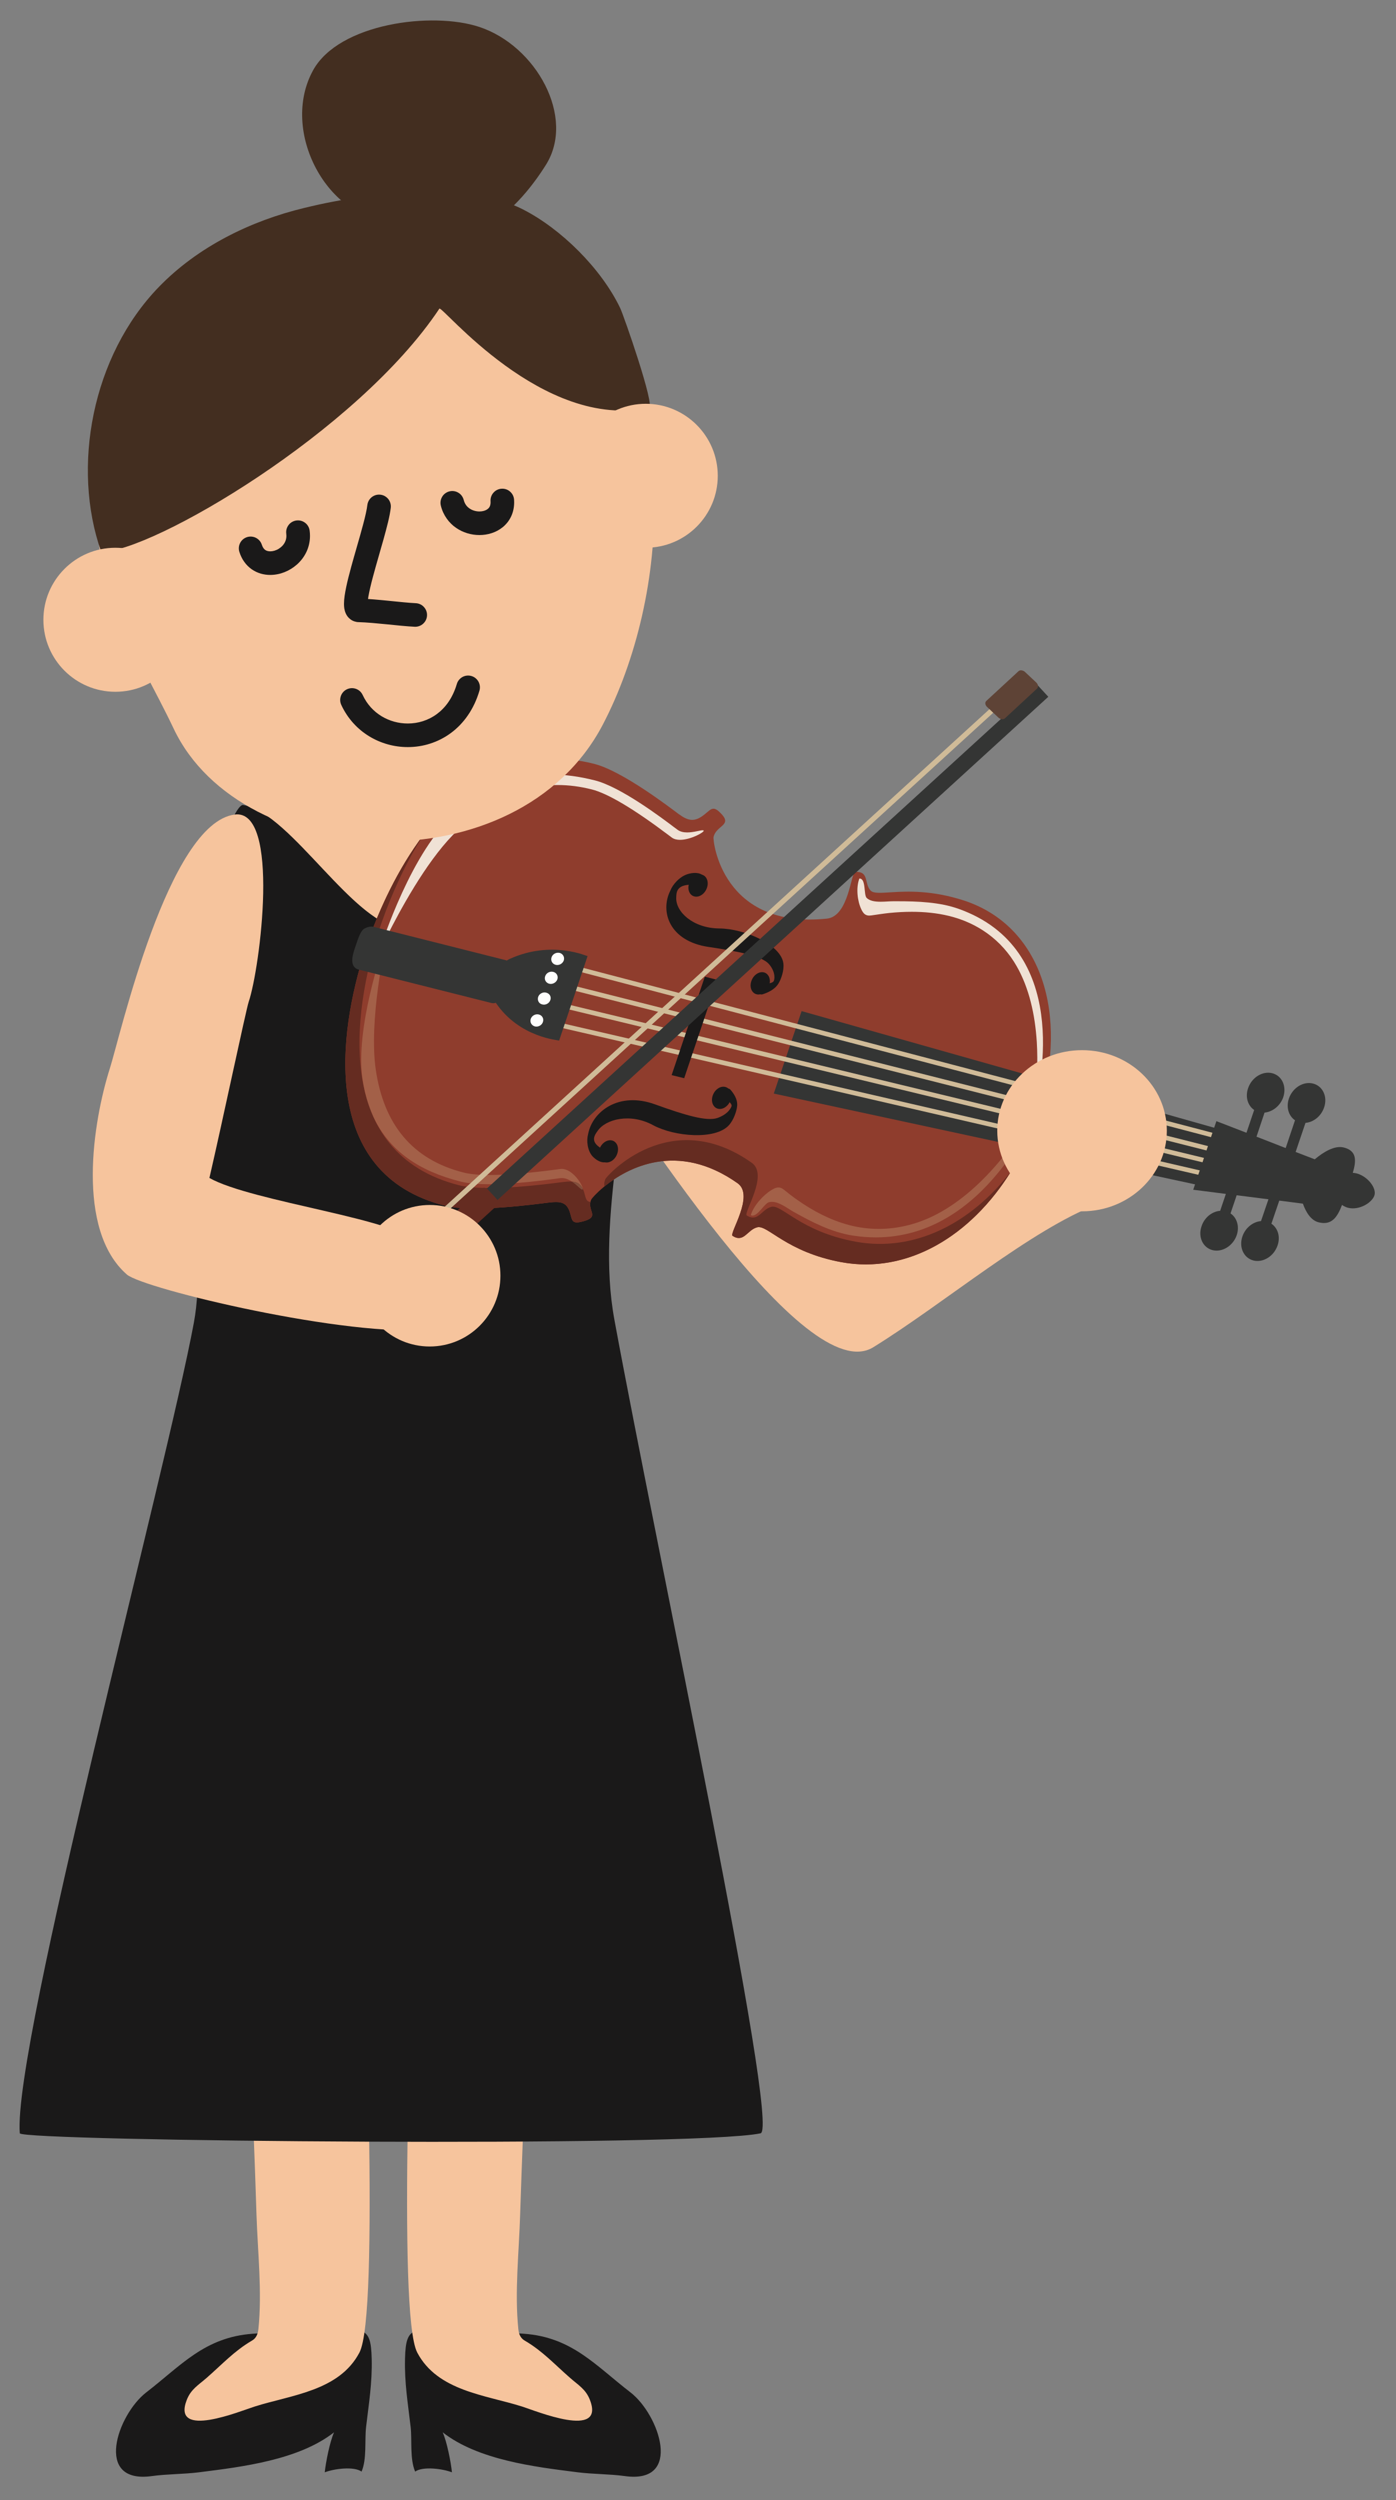 <?xml version="1.0" encoding="UTF-8"?>
<!DOCTYPE svg  PUBLIC '-//W3C//DTD SVG 1.1//EN'  'http://www.w3.org/Graphics/SVG/1.1/DTD/svg11.dtd'>
<svg version="1.1" viewBox="0 0 315 564" xmlns="http://www.w3.org/2000/svg">
<rect x="0" y="0" width="315" height="564" fill="#808080" stroke="none"/>
<defs>
<linearGradient id="a" x1="199.43" x2="199.81" y1="186.35" y2="186.78" gradientUnits="userSpaceOnUse">
<stop stop-color="#8F3E2D" offset="0"/>
<stop stop-color="#A05E34" offset="1"/>
</linearGradient>
</defs>
<path d="m114.2 171.35c10.81-1.592 7.392 37.646 2.177 43.916-4.999 6.035-11.445 7.001-19.375 6.67-12.832-0.498-17.46-8.829-26.64-16.661-9.317-7.92-24.033-19.287-6.963-29.228 12.353-7.217 33.926-11.67 48.174-7.305l2.627 2.608" fill="#F6C49D"/>
<path d="m91.969 527.66c0.811-2.129 2.656-2.334 6.787-2.217 6.504 0.196 13.008 0.547 19.473 1.026 10.84 0.791 16.133 7.148 24.023 13.222 6.504 5 11.954 20.733-1.269 18.887-3.496-0.478-7.129-0.41-10.664-0.859-9.736-1.221-22.461-2.774-30.43-9.014 0.967 2.149 1.865 6.787 2.09 9.024-2.09-0.801-6.514-1.407-8.301-0.166-1.23-2.813-0.683-7.041-1.015-10.04-0.625-5.38-1.407-9.96-1.27-15.419 0.049-2.022 0.195-3.448 0.576-4.444" fill="#1A1919"/>
<path d="m118.48 528.07c-0.83-0.468-1.377-1.191-1.524-2.656-0.859-8.408 0.157-17.353 0.411-25.791 0.38-11.758 0.839-23.516 1.367-35.273 0.82-18.682 1.094-37.666 3.457-56.231l-28.887 7.119v0.186c0 25.81-3.769 106.54 0.85 115.3 4.58 8.681 15.381 9.55 23.652 12.168 3.057 0.957 18.779 7.49 15.313-1.475-0.928-2.432-2.627-3.35-4.483-4.99-3.555-3.106-6.211-6.045-10.156-8.36" fill="#F6C49D"/>
<path d="m83.297 527.66c-0.81-2.129-2.666-2.334-6.806-2.217-6.485 0.196-12.989 0.547-19.473 1.026-10.84 0.791-16.133 7.148-24.004 13.222-6.514 5-11.943 20.733 1.27 18.887 3.506-0.478 7.129-0.41 10.664-0.859 9.736-1.221 22.47-2.774 30.429-9.014-0.957 2.149-1.875 6.787-2.099 9.024 2.099-0.801 6.514-1.407 8.31-0.166 1.211-2.813 0.674-7.041 1.016-10.04 0.625-5.38 1.406-9.96 1.27-15.419-0.049-2.022-0.196-3.448-0.577-4.444" fill="#1A1919"/>
<path d="m56.774 528.07c0.83-0.468 1.377-1.191 1.533-2.656 0.86-8.408-0.156-17.353-0.43-25.791-0.371-11.758-0.839-23.516-1.347-35.273-0.821-18.682-1.094-37.666-3.457-56.231l28.886 7.119v0.186c0 25.81 3.77 106.54-0.859 115.3-4.57 8.681-15.391 9.55-23.633 12.168-3.086 0.957-18.789 7.49-15.332-1.475 0.938-2.432 2.617-3.35 4.492-4.99 3.555-3.106 6.211-6.045 10.147-8.36" fill="#F6C49D"/>
<path d="m122.94 178.5c-11.074 0.244-22.119 30.918-31.66 30.918-11.143 0-25.606-26.152-36.416-27.822-2.695-0.42-13.272 29.883-14.033 50.302-0.957 25.03 6.191 48.858 2.92 66.456-6.319 34.023-40.889 163.04-39.288 182.89 0.137 1.807 151.97 3.242 167.15 0.01 4.512-0.967-23.516-132.06-32.979-183.54-4.365-23.75 4.659-49.902 2.471-70.205-2.676-25.029-16.24-49.043-18.164-49.004" fill="#1A1919"/>
<path d="m56.12 225.99c2.539-7.412 7.226-43.633-3.174-42.236-15.029 2.002-25.83 49.99-28.154 57.256-3.829 12.051-7.725 36.387 3.828 46.504 3.681 3.232 50.234 14.375 68.808 12.363-3.066-6.621-0.84-13.125-3.867-19.502-2.471-5.205-36.777-9.228-46.309-14.639 2.715-11.67 8.272-37.978 8.868-39.746" fill="#F6C49D"/>
<path d="m137.53 207.69c9.922 7.1 16.894 14.122 25.723 22.998 6.992 7.051 12.089 15.235 18.183 23.038 3.906 4.98 7.666 17.128 12.813 20.224 5.8 3.477 14.746-6.269 19.98-10.801 5.078-4.404 14.59-10.898 17.461-16.591 9.199 7.744 7.412 16.211 15.967 25.097-15.068 5.742-34.697 22.442-50.596 32.266-15.391 9.531-54.287-51.856-68.027-72.383-7.031-10.488-32.891-14.668-27.539-26.074 9.209-19.639 24.179-6.231 36.035 2.226" fill="#F6C49D"/>
<path d="m100.43 272c6.358 1.601 20.576-0.371 23.135-0.684 2.793-0.342 4.336-0.293 5.098 2.403 0.498 1.748 0.39 2.578 3.34 1.679 3.359-1.054 0.302-2.402 1.425-4.814 0.371-0.791 14.571-16.68 33.018-3.652 3.887 2.763-1.982 11.357-1.143 11.865 2.578 1.64 3.291-1.338 5.557-1.934 2.353-0.625 6.572 5.596 19.062 7.881 18.331 3.33 35.967-10.527 43.838-32.09l0.03 0.01c0.048-0.098 0.068-0.195 0.107-0.283 0.078-0.254 0.156-0.508 0.244-0.772 0.088-0.244 0.186-0.498 0.254-0.752 0.039-0.107 0.068-0.205 0.108-0.302l-0.02-0.01c6.748-21.826 0.488-41.719-17.022-47.412-7.084-2.294-12.582-2.073-16.218-1.852-2.494 0.152-4.112 0.304-4.768-0.355-1.543-1.563-0.273-4.395-3.476-4.229-1.026 0.059-1.416 10.02-6.416 10.537-23.653 2.442-25.762-17.578-25.577-18.398 0.567-2.578 4.102-2.608 1.924-5.059-1.924-2.129-2.353-1.367-3.857-0.127-2.324 1.914-3.77 1.563-5.938-0.01-1.953-1.455-12.714-9.726-19.082-11.328-28.359-7.158-44.492 21.543-51.005 40.088l-0.098 0.264c-0.088 0.273-0.176 0.518-0.264 0.781-0.078 0.254-0.166 0.498-0.254 0.762-0.029 0.097-0.058 0.185-0.088 0.293v-0.01c-6.045 18.662-10.283 50.361 18.086 57.51" fill="#8F3D2D"/>
<path d="m193.11 280.12c-12.481-2.275-16.699-8.486-19.063-7.871-2.265 0.596-2.978 3.564-5.547 1.943-0.839-0.527 5.02-9.121 1.133-11.875-18.437-13.037-32.656 2.862-33.017 3.643-0.303 0.644-0.303 1.182-0.225 1.699 5.147-4.199 16.445-10.342 30.049-0.722 3.887 2.763-1.982 11.357-1.143 11.865 2.578 1.64 3.291-1.338 5.557-1.934 2.353-0.625 6.572 5.596 19.062 7.881 14.776 2.686 29.102-5.811 38.233-20.518-9.092 11.827-21.885 18.282-35.039 15.889" fill="#652C21"/>
<path d="m123.56 271.32c2.793-0.342 4.336-0.293 5.098 2.403 0.498 1.748 0.39 2.578 3.34 1.679 3.086-0.957 0.751-2.187 1.23-4.258-0.967-0.058-1.035-0.839-1.387-2.05-0.761-2.696-2.295-2.745-5.097-2.403-2.549 0.313-16.778 2.286-23.125 0.694-28.379-7.149-24.121-38.848-18.086-57.5h-0.02c0.049-0.098 0.078-0.196 0.098-0.303 0.088-0.234 0.176-0.498 0.263-0.752 0.079-0.264 0.166-0.508 0.254-0.762 0.03-0.107 0.088-0.195 0.108-0.293 2.09-5.918 5.156-12.881 9.277-19.375-5.771 7.676-9.883 16.641-12.47 24.004l-0.098 0.264c-0.088 0.273-0.176 0.518-0.264 0.781-0.078 0.254-0.166 0.498-0.254 0.762-0.029 0.097-0.058 0.185-0.088 0.293v-0.01c-6.045 18.662-10.283 50.361 18.086 57.51 6.358 1.601 20.576-0.371 23.135-0.684" fill="#652C21"/>
<path d="m233.11 251.14c0.107-0.685 0.161-1.408 0.252-2.033 0.644-4.708 0.859-9.434 0.586-14.044-0.391-6.113-1.7-12.148-4.571-17.148-3.378-5.889-8.828-9.746-15.293-11.299-2.694-0.652-5.504-0.924-8.348-0.924-1.671 0-3.353 0.094-5.031 0.26-1.367 0.147-2.714 0.361-4.072 0.557-0.172 0.026-0.331 0.039-0.479 0.039-0.679 0-1.115-0.278-1.484-0.84-0.136-0.176-0.234-0.381-0.342-0.625-0.849-1.807-1.22-4.766-0.419-6.895h0.03c1.524 0 0.912 3.657 1.61 4.366 0.709 0.709 1.929 0.868 3.165 0.868 1.011 0 2.032-0.107 2.792-0.107 0.291-1e-3 0.584-1e-3 0.876-1e-3 4.732 0 9.626 0.184 13.949 1.72 25.175 9 18.759 39.012 16.913 45.878-0.045 0.076-0.089 0.152-0.134 0.228" fill="#F0E2D5"/>
<path d="m85.433 215.07c-1e-3 0 0-5e-3 3e-3 -0.013 0-0.01 6.191-20.225 15.43-29.786 7.102-7.371 14.882-10.556 23.363-10.556 3.227 0 6.554 0.461 9.986 1.328 5.84 1.465 15.069 8.428 18.096 10.722l0.547 0.401c0.622 0.471 1.411 0.623 2.207 0.623 0.716 0 1.439-0.122 2.056-0.245 0.616-0.122 1.126-0.244 1.416-0.244 0.12 0 0.202 0.021 0.239 0.071 0.227 0.333-2.896 2.089-5.338 2.089-0.706 0-1.355-0.147-1.85-0.517l-0.546-0.41c-7.969-6.015-13.858-9.531-17.52-10.449-2.625-0.662-5.187-0.989-7.684-0.989-8.662 0-16.559 3.922-23.722 11.35-6.208 6.419-11.96 17.094-14.81 22.781 0.023-0.115 0.034-0.175 0.03-0.175-1e-3 0-3e-3 4e-3 -6e-3 0.011 0 0-0.051 0.142-0.145 0.407-1.101 2.206-1.737 3.601-1.752 3.601" fill="#F0E2D5"/>
<path d="m235.47 246.97c6e-3 -0.021 0.011-0.044 0.016-0.065 0.037-0.083 0.071-0.166 0.103-0.249-0.029 0.078-0.068 0.183-0.119 0.314" fill="#FFFFFE"/>
<path d="m197.63 279.14c-1.66 0-3.383-0.128-5.162-0.4-4.863-0.752-9.326-3.076-13.496-5.42-1.247-0.697-3.093-2.197-4.797-2.197-0.23 0-0.458 0.028-0.681 0.088-0.931 0.237-2.453 3.023-3.681 3.023-0.138 0-0.272-0.035-0.401-0.113 0.654-2.178 2.802-4.502 4.629-5.644 0.244-0.127 0.459-0.264 0.673-0.362 0.343-0.15 0.65-0.233 0.946-0.233 0.397 0 0.774 0.148 1.193 0.477 1.006 0.811 2.012 1.612 3.076 2.344 3.535 2.481 7.403 4.531 11.641 5.654 2.184 0.578 4.435 0.871 6.712 0.871 4.38 0 8.852-1.086 13.112-3.322 5.527-2.91 10.361-7.373 14.482-12.353 2.683-3.249 5.093-6.762 7.239-10.418-0.05 0.325-0.113 0.641-0.198 0.935-0.033 0.109-0.057 0.183-0.069 0.219-3e-3 8e-3 -6e-3 0.017-9e-3 0.025 1e-3 -1e-3 4e-3 -9e-3 9e-3 -0.025 0.025-0.071 0.048-0.144 0.069-0.219 0.071-0.233 0.188-0.627 0.332-1.163 0.285-0.489 0.565-0.98 0.84-1.473 0.437-0.782 1.033-1.686 1.402-2.533-5e-3 0.021-0.01 0.044-0.016 0.065-1.537 4.009-13.188 32.174-37.845 32.174" fill="#A36048"/>
<path d="m232.84 252.32c3e-3 -8e-3 6e-3 -0.017 9e-3 -0.025-5e-3 0.016-8e-3 0.024-9e-3 0.025m9e-3 -0.025c0.012-0.036 0.036-0.11 0.069-0.219-0.021 0.075-0.044 0.148-0.069 0.219m0.069-0.219c0.085-0.294 0.148-0.61 0.198-0.935 0.045-0.076 0.089-0.152 0.134-0.228-0.144 0.536-0.261 0.93-0.332 1.163" fill="#F4E8DE"/>
<path d="m235.59 246.65c0.038-0.101 0.057-0.155 0.058-0.158-0.018 0.052-0.038 0.105-0.058 0.158" fill="#FFFFFE"/>
<path d="m131.51 268.17c-0.537-1.134-1.331-1.545-2.466-1.618-0.666-0.445-1.438-0.796-2.282-0.796-0.123 0-0.248 7e-3 -0.375 0.023l-0.693 0.098c-2.783 0.37-9.528 1.274-15.302 1.274-2.453 0-4.732-0.163-6.456-0.6-9.295-2.331-16.07-6.865-19.663-14.571-0.805-1.789-1.436-3.668-1.914-5.609-0.229-0.972-0.419-1.983-0.571-3.033-1.637-11.298 4.378-28.977 5.401-31.869 0.039-0.08 0.08-0.161 0.121-0.243-0.38 1.912-4.131 18.958-2.524 30.032 1.787 12.343 8.213 20.332 19.834 23.261 1.439 0.364 3.422 0.545 5.937 0.545 3.833 0 8.903-0.42 15.176-1.257l0.693-0.098c0.105-0.013 0.21-0.02 0.314-0.02 2.48 0 4.723 3.612 4.77 4.481" fill="#A36048"/>
<path d="m131.38 268.36c-0.284 0-0.865-0.651-1.664-1.302-0.211-0.172-0.438-0.345-0.679-0.505 1.135 0.073 1.929 0.484 2.466 1.618 5e-3 0.094-0.016 0.156-0.064 0.178-0.018 7e-3 -0.038 0.011-0.059 0.011m-47.114-16.379c-0.797-1.71-1.438-3.576-1.914-5.609 0.478 1.941 1.109 3.82 1.914 5.609" fill="#824F3C"/>
<path d="m87.185 211.47c0.094-0.265 0.145-0.407 0.145-0.407 3e-3 -7e-3 5e-3 -0.011 6e-3 -0.011 4e-3 0-7e-3 0.06-0.03 0.175-0.041 0.082-0.082 0.163-0.121 0.243" fill="#F4E8DE"/>
<path d="m174.6 246.7 6.279-18.603 105 29.677-3.867 12.071-107.41-23.145" fill="#343534"/>
<path d="m120.7 221.23 165.47 41.827c0.279 0.07 0.562-0.099 0.632-0.378 0.071-0.279-0.098-0.562-0.377-0.633l-165.47-41.826c-0.279-0.07-0.562 0.099-0.632 0.378-0.071 0.278 0.098 0.562 0.377 0.632" fill="#D0BB98"/>
<path d="m119.25 225.52 166.08 40.058c0.279 0.068 0.561-0.104 0.628-0.384 0.068-0.279-0.104-0.561-0.384-0.628l-166.07-40.059c-0.28-0.068-0.561 0.105-0.629 0.384-0.067 0.28 0.105 0.561 0.384 0.629" fill="#D0BB98"/>
<path d="m117.82 229.82 166.6 38.437c0.281 0.065 0.56-0.11 0.625-0.39 0.065-0.281-0.11-0.56-0.39-0.625l-166.6-38.437c-0.28-0.065-0.56 0.11-0.625 0.39-0.064 0.281 0.111 0.56 0.391 0.625" fill="#D0BB98"/>
<path d="m122.14 216.94 165 43.232c0.278 0.074 0.563-0.093 0.636-0.371 0.073-0.279-0.094-0.563-0.372-0.636l-165-43.232c-0.278-0.074-0.563 0.093-0.636 0.371s0.094 0.563 0.372 0.636" fill="#D0BB98"/>
<path d="m126.16 234.75s2.773-8.213 3.164-9.375l0.058-0.166 0.049-0.137c0.391-1.172 3.154-9.394 3.154-9.394-0.019 0.127-8.037-3.711-17.636 0.674-0.205 0.107-0.42 0.214-0.606 0.341l-0.234-0.088-29.902-7.539c-0.606-0.146-1.416 0.108-1.963 0.401-0.928 0.508-1.514 2.529-1.905 3.642-0.517 1.563-1.914 4.932 0.606 5.625l29.922 7.53c0.332 0.088 0.683 0.078 1.006-0.049 5.371 7.949 14.326 8.428 14.287 8.535" fill="#343534"/>
<path d="m125.38 217.65c-0.761-0.195-1.171-0.937-0.927-1.689 0.244-0.742 1.064-1.172 1.826-0.996 0.762 0.205 1.172 0.967 0.937 1.699-0.254 0.733-1.074 1.182-1.836 0.986" fill="#FFFFFE"/>
<path d="m123.93 221.92c-0.762-0.196-1.172-0.948-0.918-1.68 0.235-0.752 1.065-1.182 1.817-0.996 0.761 0.186 1.191 0.947 0.937 1.689-0.264 0.723-1.074 1.172-1.836 0.987" fill="#FFFFFE"/>
<path d="m122.35 226.59c-0.762-0.176-1.152-0.938-0.918-1.68 0.244-0.742 1.065-1.182 1.817-0.977 0.781 0.186 1.191 0.938 0.937 1.661-0.244 0.752-1.064 1.201-1.836 0.996" fill="#FFFFFE"/>
<path d="m120.69 231.55c-0.752-0.205-1.172-0.948-0.928-1.709 0.244-0.723 1.065-1.172 1.826-0.977 0.762 0.186 1.182 0.947 0.918 1.69-0.234 0.732-1.054 1.181-1.816 0.996" fill="#FFFFFE"/>
<path d="m151.55 242.54 7.491-22.207 2.822 0.713-7.481 22.187-2.832-0.693" fill="#1A1919"/>
<path d="m132.7 255.86c0.947-5.078 6.894-9.726 15.156-6.709 6.709 2.422 11.611 3.877 14.014 3.057 2.548-0.889 3.183-2.481 3.212-2.734 0.059-0.586-0.937-1.182-1.679-2.022-0.332-0.381-0.274-1.045 0.117-1.504 0.371-0.439 0.957-0.508 1.279-0.146 0.733 0.84 1.67 2.148 1.533 3.681-0.097 1.123-0.751 3.155-1.884 4.385-3.057 3.32-12.246 2.568-17.08-0.039-5.118-2.783-10.703-1.396-12.539 1.318-0.586 0.84-1.641 2.207 0.429 3.643 0.41 0.312 1.074 1.123 1.533 0.937 0.069-0.019 0.127-0.048 0.206-0.263 0.166-0.596 0.693-0.957 1.171-0.86 0.489 0.098 0.713 0.625 0.528 1.211-0.274 0.909-0.869 1.934-1.621 2.256-1.328 0.547-2.754-0.537-3.379-1.22-1.182-1.329-1.387-3.584-0.996-4.991" fill="#1A1919"/>
<path d="m162.01 250.12c-1.123-0.283-1.65-1.601-1.191-2.969 0.459-1.357 1.728-2.236 2.842-1.943 1.133 0.283 1.66 1.592 1.181 2.949-0.439 1.367-1.728 2.237-2.832 1.963" fill="#1A1919"/>
<path d="m136.43 262.2c-1.094-0.283-1.64-1.611-1.172-2.969 0.469-1.357 1.739-2.226 2.852-1.953 1.113 0.284 1.64 1.612 1.172 2.969-0.45 1.367-1.739 2.236-2.852 1.953" fill="#1A1919"/>
<path d="m151.26 200.91c-2.382 4.727-0.234 11.397 8.594 12.705 7.168 1.065 12.217 2.119 13.711 3.936 1.602 1.924 1.162 3.564 1.016 3.789-0.332 0.508-1.543 0.566-2.686 0.937-0.498 0.157-0.869 0.733-0.82 1.299 0.039 0.557 0.478 0.879 0.986 0.733 1.143-0.362 2.735-1.036 3.574-2.403 0.625-0.986 1.328-3.008 1.133-4.56-0.508-4.209-8.73-7.852-14.414-7.891-6.055-0.049-9.902-3.809-9.766-6.943 0.04-0.996-0.019-2.627 2.627-2.891 0.538-0.059 1.612-0.449 1.885-0.068 0.039 0.039 0.078 0.107 0 0.322-0.215 0.576-0.01 1.133 0.449 1.26 0.459 0.146 0.997-0.196 1.211-0.762 0.342-0.898 0.459-2.051 0.03-2.656-0.782-1.074-2.647-0.84-3.584-0.537-1.856 0.556-3.418 2.363-3.946 3.73" fill="#1A1919"/>
<path d="m172.37 219.36c-1.094-0.273-2.383 0.606-2.832 1.963-0.469 1.358 0.058 2.686 1.181 2.979 1.104 0.263 2.383-0.586 2.832-1.963 0.469-1.358-0.068-2.695-1.181-2.979" fill="#1A1919"/>
<path d="m158.35 197.31c-1.113-0.284-2.392 0.595-2.851 1.953-0.459 1.357 0.068 2.695 1.191 2.968 1.094 0.284 2.383-0.605 2.832-1.962 0.469-1.348-0.059-2.686-1.172-2.959" fill="#1A1919"/>
<path d="m279.07 278.61c0.654-1.963 0.019-3.916-1.406-4.873l1.386-4.101 7.168 0.908-1.679 4.922c-1.797 0.146-3.536 1.504-4.2 3.476-0.82 2.432 0.293 4.844 2.481 5.41 2.207 0.547 4.648-0.966 5.459-3.408 0.674-1.972 0.049-3.926-1.397-4.883l1.778-5.214 5.332 0.683c0.693 1.963 1.816 3.77 3.535 4.209 2.939 0.733 4.209-1.084 5.293-3.916 0.4 0.283 0.859 0.508 1.367 0.645 2.549 0.625 5.41-1.162 5.938-2.784 0.546-1.621-1.485-4.326-4.034-4.98-0.283-0.068-0.566-0.107-0.84-0.117 0.84-2.862 0.879-4.981-2.031-5.723-2.041-0.517-4.541 0.977-6.552 2.666l-4.317-1.66 2.227-6.563c1.797-0.146 3.535-1.494 4.199-3.476 0.83-2.422-0.293-4.834-2.49-5.391-2.198-0.566-4.639 0.957-5.459 3.399-0.664 1.963-0.039 3.926 1.386 4.883l-2.109 6.269-6.582-2.568 1.816-5.43c1.797-0.166 3.545-1.514 4.219-3.477 0.82-2.451-0.293-4.863-2.49-5.41-2.197-0.556-4.639 0.977-5.449 3.399-0.674 1.972-0.059 3.926 1.377 4.892l-1.739 5.147-6.787-2.627-5.224 15.478 7.363 0.938-1.289 3.818c-1.817 0.137-3.535 1.485-4.199 3.477-0.84 2.412 0.293 4.834 2.48 5.39 2.188 0.547 4.649-0.966 5.469-3.408" fill="#343534"/>
<path d="m96.318 277.49 131.42-120.01 5.583 1.873c0.305 0.103 0.636-0.062 0.738-0.367 0.103-0.305-0.062-0.635-0.367-0.738l-5.908-1.983c-0.202-0.068-0.422-0.021-0.579 0.122l-131.67 120.24c-0.238 0.218-0.255 0.587-0.038 0.825s0.587 0.255 0.825 0.038" fill="#D0BB98"/>
<path d="m86.647 282.76c-0.469 0.43-0.508 1.152-0.078 1.621l2.353 2.559c0.42 0.459 1.162 0.498 1.621 0.058l9.444-8.623c0.469-0.41 0.508-1.152 0.078-1.611l-2.344-2.549c-0.429-0.469-1.172-0.508-1.64-0.078l-9.434 8.623" fill="#5E4336"/>
<path d="m92.331 278.84c-0.528 0.498-0.577 1.338-0.079 1.875 0.498 0.547 1.338 0.576 1.885 0.097 0.528-0.498 0.576-1.357 0.069-1.884-0.489-0.547-1.329-0.576-1.875-0.088" fill="#FFFFFE"/>
<path d="m199.33 186.26v-0.02l0.146 0.156c0.137 0.157 0.273 0.313 0.391 0.44z" fill="url(#a)"/>
<path d="m86.012 289.91 2.373 2.598 148.16-135.32-2.382-2.587-148.16 135.31" fill="#343534"/>
<path d="m84.108 290.5c-0.449 0.42-0.498 1.152-0.059 1.602l1.963 2.158c0.43 0.468 1.162 0.498 1.631 0.058l24.356-22.226c0.468-0.44 0.488-1.162 0.058-1.621l-1.973-2.139c-0.429-0.469-1.152-0.508-1.621-0.078l-24.355 22.246" fill="#652C21"/>
<path d="m222.56 158.12c-0.371 0.332-0.283 0.957 0.195 1.387l2.52 2.363c0.459 0.43 1.133 0.508 1.484 0.176l7.246-6.709c0.352-0.313 0.274-0.947-0.176-1.367l-2.529-2.373c-0.459-0.42-1.133-0.508-1.474-0.186l-7.266 6.709" fill="#5E4336"/>
<path d="m263.29 255.08c0 10.039-8.565 18.184-19.131 18.184-10.576 0-19.131-8.145-19.131-18.184s8.555-18.174 19.131-18.174c10.566 0 19.131 8.135 19.131 18.174" fill="#F6C49D"/>
<path d="m112.92 287.79c0 8.818-7.149 15.967-15.958 15.967-8.808 0-15.957-7.149-15.957-15.967 0-8.809 7.149-15.957 15.957-15.957 8.809 0 15.958 7.148 15.958 15.957" fill="#F6C49D"/>
<path d="m73.424 49.962c-5.615 1.563-11.035 4.014-15.449 6.328-4.512 2.393-8.594 3.457-12.402 7.051-3.77 3.574-7.53 7.119-10.742 11.513-13.926 18.995-16.846 42.159-8.409 63.448 3.389 8.574 8.819 17.734 12.764 26.074 15.371 32.432 77.617 35.752 96.816-0.869 15.069-28.789 18.78-77.149-9.257-98.096-6.768-5.058-14.532-11.093-22.774-12.705-5.215-1.015-11.133-3.379-16.347-4.091-4.571-0.606-9.454 0.058-14.2 1.347" fill="#F6C49D"/>
<path d="m82.891 113.94c-0.102 0.933-0.474 2.589-0.981 4.481-0.759 2.858-1.809 6.326-2.68 9.518-0.435 1.6-0.826 3.131-1.117 4.517-0.287 1.396-0.488 2.61-0.494 3.772 0.013 0.658 0.034 1.311 0.405 2.169 0.192 0.422 0.516 0.92 1.052 1.319 0.529 0.405 1.244 0.625 1.839 0.631l-7e-3 -1e-3c1.775 0.049 4.092 0.265 6.366 0.492 2.283 0.227 4.517 0.466 6.298 0.551 1.467 0.069 2.713-1.064 2.782-2.531 0.07-1.467-1.063-2.713-2.53-2.782-1.521-0.072-3.729-0.302-6.022-0.532-2.301-0.229-4.691-0.457-6.745-0.516h-6e-3l-0.054 2.104 1.253-1.685c-0.35-0.272-0.853-0.42-1.199-0.419l-0.054 2.104 1.253-1.685-1.191 1.602 1.727-1.01c-0.097-0.168-0.269-0.394-0.536-0.592l-1.191 1.602 1.727-1.01-1.048 0.613 1.211-0.216c-6e-3 -0.016-0.017-0.141-0.163-0.397l-1.048 0.613 1.211-0.216-0.063 0.01 0.063-9e-3v-1e-3l-0.063 0.01 0.063-9e-3c-1e-3 -7e-3 -0.01-0.085-0.01-0.209-2e-3 -0.306 0.051-0.868 0.167-1.554 0.201-1.208 0.583-2.816 1.052-4.573 0.703-2.642 1.596-5.635 2.367-8.389 0.386-1.379 0.741-2.698 1.029-3.903 0.288-1.208 0.51-2.289 0.623-3.269 0.165-1.46-0.884-2.777-2.344-2.943-1.459-0.166-2.777 0.883-2.942 2.343" fill="#1A1919"/>
<path d="m77.007 159.02c1.43 3.086 3.681 5.491 6.317 7.092 2.638 1.604 5.656 2.425 8.691 2.425 3.382 2e-3 6.808-1.027 9.708-3.164 2.902-2.131 5.232-5.374 6.46-9.563 0.415-1.409-0.391-2.888-1.8-3.303-1.409-0.416-2.888 0.39-3.303 1.8-0.945 3.181-2.575 5.348-4.513 6.783-1.941 1.43-4.237 2.126-6.552 2.127-2.074 1e-3 -4.146-0.566-5.925-1.649-1.78-1.087-3.272-2.671-4.257-4.788-0.618-1.333-2.2-1.911-3.533-1.293-1.332 0.619-1.911 2.2-1.292 3.533" fill="#1A1919"/>
<path d="m146.45 91.964c1.425-0.303-5.694-20.781-6.524-22.5-4.267-8.877-13.281-17.822-21.933-22.226-7.11-3.604-14.571-3.477-22.793-3.545-9.668-0.069-17.51 1.025-26.534 3.213-12.177 2.939-24.043 8.769-32.822 17.832-15.078 15.556-19.756 40.654-12.998 59.775 11.377 0.058 57.803-27.09 76.299-54.883 0.547-0.84 23.32 27.627 47.305 22.334" fill="#432E20"/>
<path d="m54.014 124.51c0.514 1.649 1.511 3.035 2.793 3.92 1.278 0.892 2.762 1.272 4.175 1.27 2.233-0.012 4.367-0.877 6.057-2.382 0.841-0.756 1.568-1.688 2.088-2.777 0.519-1.088 0.823-2.337 0.821-3.654 0-0.389-0.025-0.784-0.078-1.182-0.193-1.456-1.529-2.481-2.986-2.288-1.456 0.192-2.481 1.529-2.288 2.985 0.022 0.167 0.032 0.329 0.032 0.485-1e-3 0.517-0.111 0.956-0.305 1.366-0.288 0.61-0.797 1.159-1.424 1.544-0.621 0.388-1.342 0.587-1.917 0.583-0.494-3e-3 -0.857-0.123-1.133-0.315-0.272-0.199-0.538-0.479-0.764-1.164-0.445-1.4-1.94-2.175-3.34-1.731-1.401 0.445-2.176 1.94-1.731 3.341" fill="#1A1919"/>
<path d="m110.69 113.08 8e-3 0.232c-2e-3 0.429-0.08 0.71-0.182 0.932-0.155 0.323-0.383 0.565-0.779 0.783-0.39 0.212-0.946 0.356-1.551 0.355-0.786 3e-3 -1.62-0.242-2.241-0.675-0.624-0.443-1.071-1.005-1.309-1.921-0.356-1.426-1.8-2.292-3.225-1.936-1.426 0.356-2.293 1.799-1.937 3.225 0.535 2.18 1.854 3.924 3.453 5.012 1.601 1.099 3.447 1.612 5.259 1.615 1.859-4e-3 3.744-0.542 5.281-1.8 0.762-0.627 1.419-1.443 1.868-2.403 0.45-0.96 0.684-2.052 0.683-3.187 0-0.192-6e-3 -0.387-0.02-0.586-0.098-1.466-1.365-2.575-2.831-2.477s-2.575 1.366-2.477 2.832" fill="#1A1919"/>
<path d="m42.282 139.82c0 8.965-7.285 16.24-16.25 16.24s-16.24-7.275-16.24-16.24 7.275-16.25 16.24-16.25 16.25 7.285 16.25 16.25" fill="#F6C49D"/>
<path d="m161.96 107.34c0 8.965-7.275 16.23-16.25 16.23-8.964 0-16.23-7.265-16.23-16.23s7.266-16.25 16.23-16.25c8.975 0 16.25 7.285 16.25 16.25" fill="#F6C49D"/>
<path d="m88.815 49.982c-14.873-0.186-25.742-20.391-18.164-34.131 5.82-10.567 26.836-13.32 37.529-9.766 12.822 4.258 21.729 20.381 15.01 31.094-5.859 9.355-16.738 20.723-28.604 14.453" fill="#432E20"/>
</svg>
